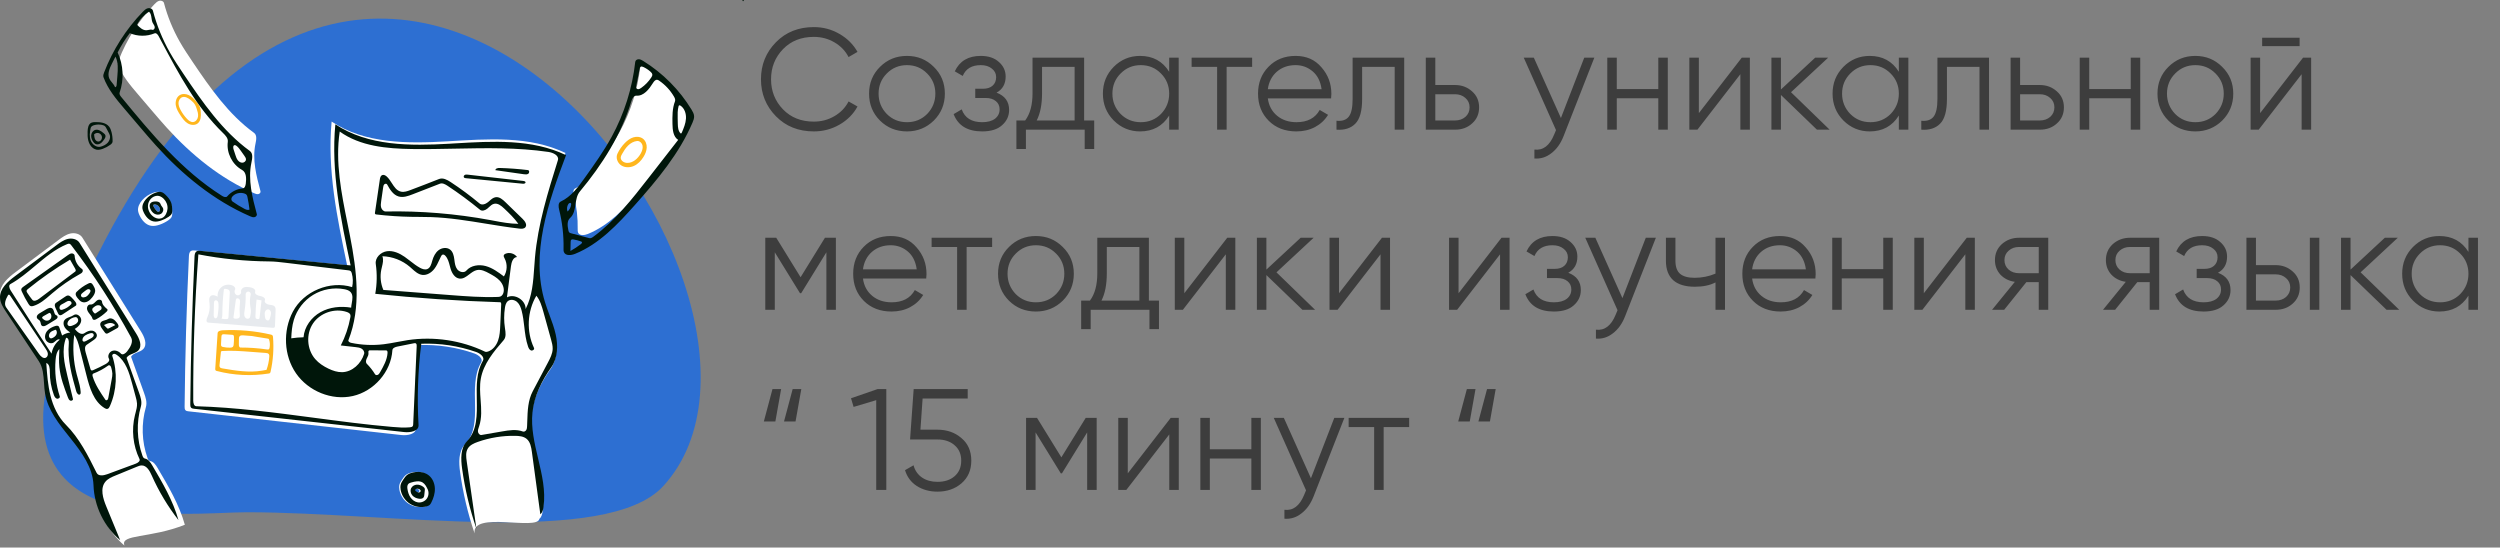 <?xml version="1.0" encoding="UTF-8"?> <svg xmlns="http://www.w3.org/2000/svg" width="347" height="76" viewBox="0 0 347 76" fill="none"><rect x="0" y="0" width="347" height="76" fill="#808080" stroke="none"/> <path d="M112.962 18.24C110.829 18.24 109.076 17.54 107.702 16.14C106.316 14.727 105.622 13.013 105.622 11C105.622 8.987 106.316 7.273 107.702 5.86C109.076 4.46 110.829 3.76 112.962 3.76C114.242 3.76 115.422 4.073 116.502 4.7C117.582 5.313 118.422 6.147 119.022 7.2L117.782 7.92C117.342 7.067 116.689 6.387 115.822 5.88C114.956 5.373 114.002 5.12 112.962 5.12C111.202 5.12 109.776 5.687 108.682 6.82C107.576 7.967 107.022 9.36 107.022 11C107.022 12.64 107.576 14.033 108.682 15.18C109.776 16.313 111.202 16.88 112.962 16.88C114.002 16.88 114.956 16.627 115.822 16.12C116.689 15.613 117.342 14.933 117.782 14.08L119.022 14.78C118.449 15.833 117.616 16.673 116.522 17.3C115.429 17.927 114.242 18.24 112.962 18.24ZM129.607 16.74C128.58 17.74 127.34 18.24 125.887 18.24C124.407 18.24 123.16 17.74 122.147 16.74C121.134 15.727 120.627 14.48 120.627 13C120.627 11.52 121.134 10.28 122.147 9.28C123.16 8.267 124.407 7.76 125.887 7.76C127.354 7.76 128.594 8.267 129.607 9.28C130.634 10.28 131.147 11.52 131.147 13C131.147 14.467 130.634 15.713 129.607 16.74ZM123.087 15.82C123.847 16.58 124.78 16.96 125.887 16.96C126.994 16.96 127.927 16.58 128.687 15.82C129.447 15.033 129.827 14.093 129.827 13C129.827 11.893 129.447 10.96 128.687 10.2C127.927 9.427 126.994 9.04 125.887 9.04C124.78 9.04 123.847 9.427 123.087 10.2C122.327 10.96 121.947 11.893 121.947 13C121.947 14.093 122.327 15.033 123.087 15.82ZM138.325 12.86C139.485 13.3 140.065 14.1 140.065 15.26C140.065 16.1 139.739 16.807 139.085 17.38C138.459 17.953 137.539 18.24 136.325 18.24C134.299 18.24 132.979 17.44 132.365 15.84L133.485 15.18C133.912 16.367 134.859 16.96 136.325 16.96C137.085 16.96 137.679 16.8 138.105 16.48C138.532 16.147 138.745 15.713 138.745 15.18C138.745 14.7 138.572 14.32 138.225 14.04C137.879 13.747 137.412 13.6 136.825 13.6H135.365V12.32H136.425C136.999 12.32 137.445 12.18 137.765 11.9C138.099 11.607 138.265 11.207 138.265 10.7C138.265 10.22 138.065 9.827 137.665 9.52C137.279 9.2 136.765 9.04 136.125 9.04C134.885 9.04 134.052 9.54 133.625 10.54L132.525 9.9C133.192 8.473 134.392 7.76 136.125 7.76C137.192 7.76 138.032 8.04 138.645 8.6C139.272 9.147 139.585 9.82 139.585 10.62C139.585 11.647 139.165 12.393 138.325 12.86ZM150.476 8V16.72H151.876V20.68H150.556V18H142.396V20.68H141.076V16.72H142.296C142.976 15.813 143.316 14.553 143.316 12.94V8H150.476ZM143.896 16.72H149.156V9.28H144.636V12.94C144.636 14.487 144.39 15.747 143.896 16.72ZM162.282 9.96V8H163.602V18H162.282V16.04C161.362 17.507 160.016 18.24 158.242 18.24C156.816 18.24 155.596 17.733 154.582 16.72C153.582 15.707 153.082 14.467 153.082 13C153.082 11.533 153.582 10.293 154.582 9.28C155.596 8.267 156.816 7.76 158.242 7.76C160.016 7.76 161.362 8.493 162.282 9.96ZM155.542 15.82C156.302 16.58 157.236 16.96 158.342 16.96C159.449 16.96 160.382 16.58 161.142 15.82C161.902 15.033 162.282 14.093 162.282 13C162.282 11.893 161.902 10.96 161.142 10.2C160.382 9.427 159.449 9.04 158.342 9.04C157.236 9.04 156.302 9.427 155.542 10.2C154.782 10.96 154.402 11.893 154.402 13C154.402 14.093 154.782 15.033 155.542 15.82ZM165.397 8H173.797V9.28H170.257V18H168.937V9.28H165.397V8ZM179.835 7.76C181.329 7.76 182.522 8.287 183.415 9.34C184.335 10.38 184.795 11.613 184.795 13.04C184.795 13.107 184.782 13.313 184.755 13.66H175.975C176.109 14.66 176.535 15.46 177.255 16.06C177.975 16.66 178.875 16.96 179.955 16.96C181.475 16.96 182.549 16.393 183.175 15.26L184.335 15.94C183.895 16.66 183.289 17.227 182.515 17.64C181.755 18.04 180.895 18.24 179.935 18.24C178.362 18.24 177.082 17.747 176.095 16.76C175.109 15.773 174.615 14.52 174.615 13C174.615 11.493 175.102 10.247 176.075 9.26C177.049 8.26 178.302 7.76 179.835 7.76ZM179.835 9.04C178.795 9.04 177.922 9.347 177.215 9.96C176.522 10.573 176.109 11.38 175.975 12.38H183.435C183.289 11.313 182.882 10.493 182.215 9.92C181.522 9.333 180.729 9.04 179.835 9.04ZM187.744 8H194.904V18H193.584V9.28H189.064V13.74C189.064 15.407 188.744 16.553 188.104 17.18C187.478 17.807 186.611 18.08 185.504 18V16.76C186.278 16.84 186.844 16.653 187.204 16.2C187.564 15.747 187.744 14.927 187.744 13.74V8ZM199.22 11.8H201.96C202.88 11.8 203.667 12.093 204.32 12.68C204.974 13.253 205.3 13.993 205.3 14.9C205.3 15.82 204.974 16.567 204.32 17.14C203.694 17.713 202.907 18 201.96 18H197.9V8H199.22V11.8ZM199.22 16.72H201.96C202.534 16.72 203.014 16.553 203.4 16.22C203.787 15.873 203.98 15.433 203.98 14.9C203.98 14.367 203.787 13.933 203.4 13.6C203.014 13.253 202.534 13.08 201.96 13.08H199.22V16.72ZM216.655 16.38L219.895 8H221.295L217.015 18.92C216.615 19.933 216.055 20.713 215.335 21.26C214.628 21.82 213.842 22.067 212.975 22V20.76C214.175 20.907 215.088 20.213 215.715 18.68L215.975 18.06L211.495 8H212.895L216.655 16.38ZM230.17 12.36V8H231.49V18H230.17V13.64H224.41V18H223.09V8H224.41V12.36H230.17ZM235.802 15.7L241.762 8H242.882V18H241.562V10.3L235.602 18H234.482V8H235.802V15.7ZM248.593 12.8L253.953 18H252.193L247.193 13.18V18H245.873V8H247.193V12.42L251.953 8H253.753L248.593 12.8ZM263.56 9.96V8H264.88V18H263.56V16.04C262.64 17.507 261.293 18.24 259.52 18.24C258.093 18.24 256.873 17.733 255.86 16.72C254.86 15.707 254.36 14.467 254.36 13C254.36 11.533 254.86 10.293 255.86 9.28C256.873 8.267 258.093 7.76 259.52 7.76C261.293 7.76 262.64 8.493 263.56 9.96ZM256.82 15.82C257.58 16.58 258.513 16.96 259.62 16.96C260.726 16.96 261.66 16.58 262.42 15.82C263.18 15.033 263.56 14.093 263.56 13C263.56 11.893 263.18 10.96 262.42 10.2C261.66 9.427 260.726 9.04 259.62 9.04C258.513 9.04 257.58 9.427 256.82 10.2C256.06 10.96 255.68 11.893 255.68 13C255.68 14.093 256.06 15.033 256.82 15.82ZM268.915 8H276.075V18H274.755V9.28H270.235V13.74C270.235 15.407 269.915 16.553 269.275 17.18C268.648 17.807 267.781 18.08 266.675 18V16.76C267.448 16.84 268.015 16.653 268.375 16.2C268.735 15.747 268.915 14.927 268.915 13.74V8ZM280.391 11.8H283.131C284.051 11.8 284.837 12.093 285.491 12.68C286.144 13.253 286.471 13.993 286.471 14.9C286.471 15.82 286.144 16.567 285.491 17.14C284.864 17.713 284.077 18 283.131 18H279.071V8H280.391V11.8ZM280.391 16.72H283.131C283.704 16.72 284.184 16.553 284.571 16.22C284.957 15.873 285.151 15.433 285.151 14.9C285.151 14.367 284.957 13.933 284.571 13.6C284.184 13.253 283.704 13.08 283.131 13.08H280.391V16.72ZM295.745 12.36V8H297.065V18H295.745V13.64H289.985V18H288.665V8H289.985V12.36H295.745ZM308.437 16.74C307.41 17.74 306.17 18.24 304.717 18.24C303.237 18.24 301.99 17.74 300.977 16.74C299.963 15.727 299.457 14.48 299.457 13C299.457 11.52 299.963 10.28 300.977 9.28C301.99 8.267 303.237 7.76 304.717 7.76C306.183 7.76 307.423 8.267 308.437 9.28C309.463 10.28 309.977 11.52 309.977 13C309.977 14.467 309.463 15.713 308.437 16.74ZM301.917 15.82C302.677 16.58 303.61 16.96 304.717 16.96C305.823 16.96 306.757 16.58 307.517 15.82C308.277 15.033 308.657 14.093 308.657 13C308.657 11.893 308.277 10.96 307.517 10.2C306.757 9.427 305.823 9.04 304.717 9.04C303.61 9.04 302.677 9.427 301.917 10.2C301.157 10.96 300.777 11.893 300.777 13C300.777 14.093 301.157 15.033 301.917 15.82ZM319.186 6.4H313.986V5.24H319.186V6.4ZM313.706 15.7L319.666 8H320.786V18H319.466V10.3L313.506 18H312.386V8H313.706V15.7ZM114.502 33H116.022V43H114.702V35.02L111.202 40.7H111.042L107.542 35.02V43H106.222V33H107.742L111.122 38.48L114.502 33ZM123.64 32.76C125.133 32.76 126.327 33.287 127.22 34.34C128.14 35.38 128.6 36.613 128.6 38.04C128.6 38.107 128.587 38.313 128.56 38.66H119.78C119.913 39.66 120.34 40.46 121.06 41.06C121.78 41.66 122.68 41.96 123.76 41.96C125.28 41.96 126.353 41.393 126.98 40.26L128.14 40.94C127.7 41.66 127.093 42.227 126.32 42.64C125.56 43.04 124.7 43.24 123.74 43.24C122.167 43.24 120.887 42.747 119.9 41.76C118.913 40.773 118.42 39.52 118.42 38C118.42 36.493 118.907 35.247 119.88 34.26C120.853 33.26 122.107 32.76 123.64 32.76ZM123.64 34.04C122.6 34.04 121.727 34.347 121.02 34.96C120.327 35.573 119.913 36.38 119.78 37.38H127.24C127.093 36.313 126.687 35.493 126.02 34.92C125.327 34.333 124.533 34.04 123.64 34.04ZM129.309 33H137.709V34.28H134.169V43H132.849V34.28H129.309V33ZM147.507 41.74C146.48 42.74 145.24 43.24 143.787 43.24C142.307 43.24 141.06 42.74 140.047 41.74C139.034 40.727 138.527 39.48 138.527 38C138.527 36.52 139.034 35.28 140.047 34.28C141.06 33.267 142.307 32.76 143.787 32.76C145.254 32.76 146.494 33.267 147.507 34.28C148.534 35.28 149.047 36.52 149.047 38C149.047 39.467 148.534 40.713 147.507 41.74ZM140.987 40.82C141.747 41.58 142.68 41.96 143.787 41.96C144.894 41.96 145.827 41.58 146.587 40.82C147.347 40.033 147.727 39.093 147.727 38C147.727 36.893 147.347 35.96 146.587 35.2C145.827 34.427 144.894 34.04 143.787 34.04C142.68 34.04 141.747 34.427 140.987 35.2C140.227 35.96 139.847 36.893 139.847 38C139.847 39.093 140.227 40.033 140.987 40.82ZM159.465 33V41.72H160.865V45.68H159.545V43H151.385V45.68H150.065V41.72H151.285C151.965 40.813 152.305 39.553 152.305 37.94V33H159.465ZM152.885 41.72H158.145V34.28H153.625V37.94C153.625 39.487 153.379 40.747 152.885 41.72ZM164.382 40.7L170.342 33H171.462V43H170.142V35.3L164.182 43H163.062V33H164.382V40.7ZM177.174 37.8L182.534 43H180.774L175.774 38.18V43H174.454V33H175.774V37.42L180.534 33H182.334L177.174 37.8ZM185.856 40.7L191.816 33H192.936V43H191.616V35.3L185.656 43H184.536V33H185.856V40.7ZM202.448 40.7L208.408 33H209.528V43H208.208V35.3L202.248 43H201.128V33H202.448V40.7ZM217.679 37.86C218.839 38.3 219.419 39.1 219.419 40.26C219.419 41.1 219.092 41.807 218.439 42.38C217.812 42.953 216.892 43.24 215.679 43.24C213.652 43.24 212.332 42.44 211.719 40.84L212.839 40.18C213.266 41.367 214.212 41.96 215.679 41.96C216.439 41.96 217.032 41.8 217.459 41.48C217.886 41.147 218.099 40.713 218.099 40.18C218.099 39.7 217.926 39.32 217.579 39.04C217.232 38.747 216.766 38.6 216.179 38.6H214.719V37.32H215.779C216.352 37.32 216.799 37.18 217.119 36.9C217.452 36.607 217.619 36.207 217.619 35.7C217.619 35.22 217.419 34.827 217.019 34.52C216.632 34.2 216.119 34.04 215.479 34.04C214.239 34.04 213.406 34.54 212.979 35.54L211.879 34.9C212.546 33.473 213.746 32.76 215.479 32.76C216.546 32.76 217.386 33.04 217.999 33.6C218.626 34.147 218.939 34.82 218.939 35.62C218.939 36.647 218.519 37.393 217.679 37.86ZM225.195 41.38L228.435 33H229.835L225.555 43.92C225.155 44.933 224.595 45.713 223.875 46.26C223.168 46.82 222.381 47.067 221.515 47V45.76C222.715 45.907 223.628 45.213 224.255 43.68L224.515 43.06L220.035 33H221.435L225.195 41.38ZM238.11 37.98V33H239.43V43H238.11V39.2C237.337 39.6 236.383 39.8 235.25 39.8C233.93 39.8 232.93 39.5 232.25 38.9C231.57 38.287 231.23 37.387 231.23 36.2V33H232.55V36.2C232.55 37.027 232.763 37.627 233.19 38C233.63 38.373 234.303 38.56 235.21 38.56C236.223 38.56 237.19 38.367 238.11 37.98ZM247.056 32.76C248.549 32.76 249.742 33.287 250.636 34.34C251.556 35.38 252.016 36.613 252.016 38.04C252.016 38.107 252.002 38.313 251.976 38.66H243.196C243.329 39.66 243.756 40.46 244.476 41.06C245.196 41.66 246.096 41.96 247.176 41.96C248.696 41.96 249.769 41.393 250.396 40.26L251.556 40.94C251.116 41.66 250.509 42.227 249.736 42.64C248.976 43.04 248.116 43.24 247.156 43.24C245.582 43.24 244.302 42.747 243.316 41.76C242.329 40.773 241.836 39.52 241.836 38C241.836 36.493 242.322 35.247 243.296 34.26C244.269 33.26 245.522 32.76 247.056 32.76ZM247.056 34.04C246.016 34.04 245.142 34.347 244.436 34.96C243.742 35.573 243.329 36.38 243.196 37.38H250.656C250.509 36.313 250.102 35.493 249.436 34.92C248.742 34.333 247.949 34.04 247.056 34.04ZM261.395 37.36V33H262.715V43H261.395V38.64H255.635V43H254.315V33H255.635V37.36H261.395ZM267.027 40.7L272.987 33H274.107V43H272.787V35.3L266.827 43H265.707V33H267.027V40.7ZM280.238 33H284.298V43H282.978V39.16H281.258L278.178 43H276.498L279.658 39.12C278.845 39 278.178 38.667 277.658 38.12C277.151 37.56 276.898 36.887 276.898 36.1C276.898 35.207 277.218 34.467 277.858 33.88C278.525 33.293 279.318 33 280.238 33ZM280.238 37.92H282.978V34.28H280.238C279.665 34.28 279.185 34.453 278.798 34.8C278.411 35.133 278.218 35.567 278.218 36.1C278.218 36.633 278.411 37.073 278.798 37.42C279.185 37.753 279.665 37.92 280.238 37.92ZM295.638 33H299.698V43H298.378V39.16H296.658L293.578 43H291.898L295.058 39.12C294.245 39 293.578 38.667 293.058 38.12C292.551 37.56 292.298 36.887 292.298 36.1C292.298 35.207 292.618 34.467 293.258 33.88C293.925 33.293 294.718 33 295.638 33ZM295.638 37.92H298.378V34.28H295.638C295.065 34.28 294.585 34.453 294.198 34.8C293.811 35.133 293.618 35.567 293.618 36.1C293.618 36.633 293.811 37.073 294.198 37.42C294.585 37.753 295.065 37.92 295.638 37.92ZM307.858 37.86C309.018 38.3 309.598 39.1 309.598 40.26C309.598 41.1 309.271 41.807 308.618 42.38C307.991 42.953 307.071 43.24 305.858 43.24C303.831 43.24 302.511 42.44 301.898 40.84L303.018 40.18C303.445 41.367 304.391 41.96 305.858 41.96C306.618 41.96 307.211 41.8 307.638 41.48C308.065 41.147 308.278 40.713 308.278 40.18C308.278 39.7 308.105 39.32 307.758 39.04C307.411 38.747 306.945 38.6 306.358 38.6H304.898V37.32H305.958C306.531 37.32 306.978 37.18 307.298 36.9C307.631 36.607 307.798 36.207 307.798 35.7C307.798 35.22 307.598 34.827 307.198 34.52C306.811 34.2 306.298 34.04 305.658 34.04C304.418 34.04 303.585 34.54 303.158 35.54L302.058 34.9C302.725 33.473 303.925 32.76 305.658 32.76C306.725 32.76 307.565 33.04 308.178 33.6C308.805 34.147 309.118 34.82 309.118 35.62C309.118 36.647 308.698 37.393 307.858 37.86ZM313.124 36.8H315.864C316.784 36.8 317.571 37.093 318.224 37.68C318.878 38.253 319.204 38.993 319.204 39.9C319.204 40.82 318.878 41.567 318.224 42.14C317.598 42.713 316.811 43 315.864 43H311.804V33H313.124V36.8ZM320.604 43V33H321.924V43H320.604ZM313.124 41.72H315.864C316.438 41.72 316.918 41.553 317.304 41.22C317.691 40.873 317.884 40.433 317.884 39.9C317.884 39.367 317.691 38.933 317.304 38.6C316.918 38.253 316.438 38.08 315.864 38.08H313.124V41.72ZM327.654 37.8L333.014 43H331.254L326.254 38.18V43H324.934V33H326.254V37.42L331.014 33H332.814L327.654 37.8ZM342.621 34.96V33H343.941V43H342.621V41.04C341.701 42.507 340.354 43.24 338.581 43.24C337.154 43.24 335.934 42.733 334.921 41.72C333.921 40.707 333.421 39.467 333.421 38C333.421 36.533 333.921 35.293 334.921 34.28C335.934 33.267 337.154 32.76 338.581 32.76C340.354 32.76 341.701 33.493 342.621 34.96ZM335.881 40.82C336.641 41.58 337.574 41.96 338.681 41.96C339.787 41.96 340.721 41.58 341.481 40.82C342.241 40.033 342.621 39.093 342.621 38C342.621 36.893 342.241 35.96 341.481 35.2C340.721 34.427 339.787 34.04 338.681 34.04C337.574 34.04 336.641 34.427 335.881 35.2C335.121 35.96 334.741 36.893 334.741 38C334.741 39.093 335.121 40.033 335.881 40.82ZM107.622 58.5H106.022L107.222 54H108.422L107.622 58.5ZM110.422 58.5H108.822L110.022 54H111.222L110.422 58.5ZM118.12 55.28L121.82 54H123.02V68H121.62V55.54L118.48 56.48L118.12 55.28ZM127.757 59.64H130.117C131.437 59.64 132.543 60.027 133.437 60.8C134.357 61.56 134.817 62.607 134.817 63.94C134.817 65.26 134.357 66.313 133.437 67.1C132.543 67.86 131.437 68.24 130.117 68.24C129.037 68.24 128.083 67.98 127.257 67.46C126.443 66.927 125.897 66.193 125.617 65.26L126.797 64.58C126.997 65.313 127.39 65.88 127.977 66.28C128.563 66.68 129.277 66.88 130.117 66.88C131.103 66.88 131.897 66.62 132.497 66.1C133.11 65.567 133.417 64.847 133.417 63.94C133.417 63.033 133.11 62.32 132.497 61.8C131.897 61.267 131.103 61 130.117 61H126.317L126.817 54H134.317V55.32H128.057L127.757 59.64ZM150.698 58H152.218V68H150.898V60.02L147.398 65.7H147.238L143.738 60.02V68H142.418V58H143.938L147.318 63.48L150.698 58ZM156.535 65.7L162.495 58H163.615V68H162.295V60.3L156.335 68H155.215V58H156.535V65.7ZM173.687 62.36V58H175.007V68H173.687V63.64H167.927V68H166.607V58H167.927V62.36H173.687ZM181.958 66.38L185.198 58H186.598L182.318 68.92C181.918 69.933 181.358 70.713 180.638 71.26C179.931 71.82 179.145 72.067 178.278 72V70.76C179.478 70.907 180.391 70.213 181.018 68.68L181.278 68.06L176.798 58H178.198L181.958 66.38ZM187.193 58H195.593V59.28H192.053V68H190.733V59.28H187.193V58ZM204.002 58.5H202.402L203.602 54H204.802L204.002 58.5ZM206.802 58.5H205.202L206.402 54H207.602L206.802 58.5Z" fill="#3D3D3D"></path> <path fill-rule="evenodd" clip-rule="evenodd" d="M92.044 67.488C84.249 75.973 54.105 71.099 34.256 71.099C25.693 71.099 -3.042 75.391 8.824 45.918C47.731 -50.72 116.743 40.603 92.044 67.488Z" fill="#1269ED" fill-opacity="0.75"></path> <path fill-rule="evenodd" clip-rule="evenodd" d="M57.554 68.17C57.516 68.141 57.476 68.11 57.46 68.065C57.407 67.921 57.614 67.826 57.767 67.829C57.99 67.834 58.275 67.984 58.206 68.195C58.167 68.318 58.016 68.374 57.89 68.352C57.763 68.329 57.656 68.249 57.554 68.17ZM56.893 65.65C56.725 65.703 56.559 65.768 56.413 65.866C56.139 66.05 55.952 66.335 55.773 66.612C55.645 66.811 55.514 67.014 55.45 67.242C55.381 67.489 55.393 67.752 55.44 68.004C55.585 68.79 56.069 69.506 56.744 69.933C57.419 70.36 58.275 70.49 59.046 70.284C59.196 70.244 59.348 70.19 59.463 70.086C59.56 69.998 59.626 69.882 59.686 69.766C60 69.156 60.212 68.479 60.188 67.794C60.163 67.109 59.882 66.415 59.348 65.985C58.679 65.444 57.714 65.393 56.893 65.65" fill="white"></path> <path fill-rule="evenodd" clip-rule="evenodd" d="M21.456 28.375C21.824 28.37 22.169 28.678 22.205 29.044C22.22 29.194 22.157 29.38 22.008 29.401C21.896 29.416 21.798 29.33 21.723 29.246C21.565 29.068 21.428 28.87 21.319 28.659C21.282 28.588 21.249 28.497 21.298 28.433C21.333 28.386 21.398 28.375 21.456 28.375ZM21.28 26.748C20.681 26.957 20.139 27.324 19.723 27.802C19.365 28.213 19.092 28.747 19.167 29.287C19.195 29.485 19.268 29.674 19.352 29.856C19.667 30.545 20.21 31.205 20.956 31.338C21.348 31.408 21.751 31.324 22.127 31.196C22.563 31.048 22.978 30.841 23.357 30.581C23.558 30.443 23.758 30.28 23.846 30.052C23.907 29.896 23.909 29.723 23.907 29.555C23.901 29.139 23.873 28.717 23.729 28.327C23.545 27.834 23.186 27.427 22.806 27.064C22.653 26.918 22.491 26.774 22.294 26.696C21.973 26.568 21.607 26.634 21.28 26.748Z" fill="white"></path> <path fill-rule="evenodd" clip-rule="evenodd" d="M21.456 0.565C19.294 2.795 17.588 5.46 16.471 8.353C16.395 8.552 16.32 8.773 16.393 8.973C16.957 10.513 18.044 11.796 19.11 13.045C19.792 13.843 20.473 14.64 21.154 15.438C21.805 16.2 22.455 16.961 23.128 17.704C26.551 21.483 30.596 24.789 35.281 26.822C35.458 26.899 35.648 26.976 35.838 26.945C36.029 26.914 36.207 26.73 36.157 26.544C35.578 24.387 34.995 22.132 35.46 19.948C35.572 19.421 35.697 18.758 35.26 18.441C31.721 15.874 29.174 12.205 26.733 8.586C26.119 7.676 25.506 6.763 24.963 5.81C23.999 4.117 23.256 2.299 22.759 0.416C22.691 0.157 22.364 0.041 22.104 0.109C21.845 0.177 21.642 0.373 21.456 0.565" fill="white"></path> <path fill-rule="evenodd" clip-rule="evenodd" d="M88.869 9.226C88.518 12.403 87.54 15.51 86.007 18.315C85.059 20.052 83.905 21.667 82.754 23.278C81.953 24.398 81.097 25.566 79.847 26.145C79.515 26.299 79.561 26.778 79.65 27.133C80.036 28.668 80.216 30.255 80.183 31.837C80.18 31.987 80.177 32.142 80.235 32.279C80.435 32.746 81.118 32.669 81.588 32.478C84.499 31.296 86.733 28.92 88.82 26.573C91.53 23.526 94.2 20.345 95.801 16.594C95.91 16.339 96.015 16.071 95.997 15.794C95.978 15.512 95.834 15.256 95.687 15.015C94.235 12.631 92.216 10.596 89.845 9.125C89.678 9.021 89.499 8.918 89.303 8.911C89.106 8.904 88.891 9.031 88.869 9.226Z" fill="white"></path> <path fill-rule="evenodd" clip-rule="evenodd" d="M21.88 64.963C21.629 64.538 21.318 64.07 20.831 63.989C20.639 63.958 20.538 63.749 20.473 63.566C19.668 61.309 19.59 58.798 20.254 56.496C20.444 55.838 20.21 55.142 19.98 54.498C19.384 52.836 18.788 51.174 18.192 49.512C18.534 48.922 19.434 48.94 19.895 48.437C20.488 47.791 20.041 46.763 19.576 46.018C16.86 41.67 14.145 37.322 11.43 32.973C11.097 32.441 10.367 32.273 9.756 32.415C9.144 32.557 8.621 32.942 8.118 33.318C6.138 34.797 4.158 36.276 2.177 37.755C1.115 38.549 -0.059 39.563 0.002 40.889C0.036 41.622 0.456 42.274 0.862 42.885C2.431 45.25 4.001 47.615 5.57 49.98C6.454 51.312 6.21 53.062 6.477 54.639C6.899 57.129 8.608 59.175 10.189 61.145C11.771 63.115 13.354 65.315 13.443 67.84C13.549 70.849 14.978 73.788 17.28 75.73C16.613 74.11 20.831 74.756 25.657 72.836C24.863 70.027 23.363 67.477 21.88 64.963Z" fill="white"></path> <path fill-rule="evenodd" clip-rule="evenodd" d="M74.868 72.009C75.168 71.762 75.264 71.347 75.317 70.961C75.932 66.493 73.293 62.082 73.763 57.596C74.005 55.284 75.067 53.127 76.404 51.23C77.327 49.92 77.379 48.165 77.034 46.597C76.69 45.03 75.996 43.564 75.527 42.029C73.443 35.205 75.979 27.914 78.485 21.235C73.49 18.819 67.662 19.287 62.128 19.614C56.594 19.942 50.643 19.965 46.031 16.875C45.399 23.56 46.793 30.253 48.179 36.822C41.146 36.137 34.114 35.452 27.081 34.767C26.879 34.747 26.659 34.732 26.491 34.846C26.268 34.999 26.233 35.311 26.221 35.582C25.892 42.535 25.692 49.493 25.623 56.453C25.621 56.628 25.627 56.822 25.75 56.946C25.854 57.052 26.014 57.075 26.162 57.091C36.015 58.189 45.868 59.287 55.721 60.385C56.573 60.48 57.786 60.258 57.736 59.398C57.514 55.563 57.644 51.707 58.124 47.896C60.742 47.797 63.379 48.197 65.852 49.067C66.413 49.264 67.088 49.795 66.785 50.309C64.783 53.711 67.268 58.825 64.549 61.681C63.614 62.663 63.678 64.208 63.864 65.554C64.261 68.439 64.936 71.287 65.875 74.042C65.421 70.87 74.59 73.71 74.868 72.009Z" fill="white"></path> <path fill-rule="evenodd" clip-rule="evenodd" d="M103.049 0.005C103.04 0.072 103.077 0.143 103.137 0.176C103.185 0.128 103.232 0.08 103.28 0.032C103.209 0.001 103.127 -0.008 103.051 0.007L103.049 0.005Z" fill="#00160A"></path> <path fill-rule="evenodd" clip-rule="evenodd" d="M57.065 65.65C56.897 65.703 56.732 65.768 56.586 65.866C56.311 66.05 56.124 66.335 55.945 66.612C55.817 66.811 55.687 67.014 55.623 67.242C55.553 67.489 55.566 67.752 55.612 68.004C55.757 68.79 56.242 69.506 56.917 69.933C57.592 70.36 58.447 70.49 59.218 70.284C59.369 70.244 59.52 70.19 59.636 70.086C59.733 69.998 59.798 69.882 59.858 69.766C60.172 69.156 60.384 68.479 60.36 67.794C60.336 67.109 60.054 66.415 59.52 65.985C58.851 65.444 57.886 65.393 57.065 65.65M58.006 69.731C57.587 69.667 57.217 69.393 56.976 69.043C56.735 68.694 56.611 68.275 56.551 67.855C56.518 67.615 56.514 67.34 56.684 67.166C56.785 67.062 56.93 67.016 57.069 66.975C57.591 66.819 58.187 66.686 58.654 66.965C58.995 67.169 59.184 67.546 59.356 67.904C59.558 68.322 59.508 68.851 59.232 69.224C58.956 69.598 58.465 69.8 58.006 69.731Z" fill="#00160A"></path> <path fill-rule="evenodd" clip-rule="evenodd" d="M37.894 46.799C37.886 46.71 37.876 46.615 37.817 46.548C37.759 46.482 37.668 46.459 37.583 46.439C35.391 45.928 33.126 45.728 30.878 45.847C30.591 45.862 30.223 45.959 30.204 46.245C30.095 47.886 29.987 49.526 29.878 51.166C29.873 51.249 29.87 51.341 29.923 51.405C29.966 51.458 30.036 51.478 30.102 51.495C32.44 52.104 34.905 52.224 37.291 51.845C37.353 51.836 37.417 51.824 37.465 51.784C37.523 51.736 37.543 51.657 37.559 51.584C37.911 50.018 38.024 48.399 37.894 46.799ZM37.376 49.52C37.333 50.139 37.203 50.753 36.992 51.337C36.78 51.367 36.571 51.411 36.361 51.446C34.547 51.754 32.692 51.445 30.879 51.136C30.75 51.114 30.609 51.085 30.53 50.981C30.449 50.876 30.459 50.728 30.474 50.596C30.537 50.031 30.599 49.465 30.661 48.9C30.666 48.855 30.673 48.806 30.704 48.772C30.741 48.731 30.802 48.724 30.858 48.72C32.147 48.636 33.44 48.732 34.727 48.828C35.439 48.881 36.151 48.934 36.863 48.987C37.03 49 37.22 49.024 37.316 49.162C37.387 49.263 37.385 49.397 37.376 49.52ZM37.356 47.157C37.469 47.519 37.489 47.908 37.414 48.279C37.401 48.346 37.382 48.416 37.331 48.462C37.256 48.529 37.142 48.518 37.042 48.503C35.83 48.325 34.604 48.237 33.378 48.239C33.205 48.239 33.152 48.007 33.154 47.834C33.157 47.581 33.159 47.327 33.162 47.074C33.164 46.927 33.171 46.766 33.272 46.659C33.392 46.531 33.594 46.535 33.769 46.548C34.175 46.579 34.581 46.61 34.987 46.641C35.182 46.656 35.697 46.788 35.934 46.803C36.346 46.869 36.758 46.935 37.17 47.001C37.214 47.008 37.261 47.016 37.295 47.045C37.328 47.073 37.343 47.116 37.356 47.157ZM31.919 48.258C31.596 48.262 31.274 48.23 30.959 48.162C30.884 48.146 30.805 48.125 30.751 48.07C30.673 47.989 30.673 47.863 30.679 47.75C30.696 47.424 30.712 47.097 30.729 46.77C30.735 46.654 30.748 46.523 30.839 46.45C30.919 46.386 31.032 46.389 31.135 46.396C31.493 46.421 31.852 46.445 32.21 46.469C32.267 46.473 32.326 46.478 32.374 46.51C32.46 46.567 32.473 46.687 32.476 46.791C32.484 47.137 32.47 47.484 32.434 47.828C32.423 47.928 32.408 48.033 32.347 48.112C32.251 48.235 32.075 48.256 31.919 48.258Z" fill="#FFB61D"></path> <path fill-rule="evenodd" clip-rule="evenodd" d="M32.282 39.631C31.802 39.424 31.215 39.493 30.797 39.806C30.38 40.12 30.149 40.664 30.214 41.182C29.92 41.024 29.548 40.867 29.274 41.058C28.965 41.273 29.035 41.736 29.082 42.11C29.163 42.764 29.058 43.439 28.782 44.036C28.668 44.283 28.57 44.658 28.823 44.757C28.865 44.774 28.912 44.778 28.958 44.782C31.924 45.021 34.891 45.26 37.858 45.499C37.94 45.505 38.031 45.509 38.092 45.455C38.155 45.401 38.163 45.308 38.166 45.224C38.195 44.527 38.223 43.829 38.252 43.131C38.259 42.944 38.263 42.742 38.157 42.587C37.982 42.331 37.616 42.332 37.309 42.283C37.003 42.234 36.647 41.976 36.765 41.689C36.896 41.369 36.449 41.136 36.107 41.084C35.765 41.032 35.312 40.828 35.415 40.498C35.529 40.138 35.033 39.914 34.658 39.864C34.394 39.829 34.118 39.795 33.868 39.886C33.617 39.977 33.405 40.235 33.462 40.495C33.526 40.793 33.163 41.071 32.877 40.965C32.591 40.86 32.475 40.469 32.62 40.201C32.738 39.981 32.51 39.73 32.282 39.631ZM30.75 44.228C30.86 44.023 30.861 43.778 30.862 43.544C30.867 42.447 30.934 41.349 31.064 40.259C31.071 40.204 31.081 40.143 31.126 40.111C31.165 40.083 31.217 40.086 31.265 40.09C31.497 40.112 31.771 40.163 31.863 40.377C31.902 40.469 31.897 40.572 31.892 40.671C31.833 41.771 31.774 42.871 31.716 43.971C31.71 44.074 31.697 44.191 31.611 44.249C31.565 44.28 31.506 44.286 31.451 44.289C31.216 44.301 30.979 44.281 30.75 44.228ZM34.741 42.536C34.769 42.72 34.81 42.902 34.821 43.087C34.839 43.396 34.773 43.704 34.709 44.007C34.667 44.202 34.416 44.297 34.232 44.222C34.047 44.147 33.936 43.951 33.906 43.755C33.875 43.558 33.911 43.358 33.942 43.162C34.065 42.391 34.118 41.608 34.101 40.828C34.097 40.63 34.289 40.452 34.486 40.471C34.683 40.491 34.837 40.703 34.793 40.896C34.673 41.433 34.655 41.993 34.741 42.536ZM32.789 41.483C32.905 41.332 33.17 41.413 33.26 41.581C33.35 41.748 33.323 41.952 33.3 42.141C33.242 42.636 33.236 43.136 33.284 43.632C33.298 43.778 33.313 43.937 33.233 44.06C33.109 44.248 32.836 44.247 32.612 44.224C32.541 44.217 32.461 44.203 32.425 44.142C32.4 44.099 32.406 44.046 32.413 43.997C32.516 43.229 32.62 42.46 32.724 41.691C32.733 41.618 32.745 41.542 32.789 41.483ZM30.219 41.813C30.306 41.932 30.325 42.087 30.332 42.234C30.358 42.739 30.291 43.243 30.224 43.744C30.198 43.941 30.108 44.195 29.909 44.181C29.708 44.168 29.655 43.899 29.66 43.697C29.672 43.163 29.685 42.628 29.697 42.094C29.701 41.954 29.715 41.791 29.832 41.712C29.954 41.63 30.132 41.695 30.219 41.813ZM36.301 41.688C36.301 41.688 36.212 42.385 36.182 42.74C36.143 43.186 36.094 43.632 36.034 44.075C36.025 44.139 36.013 44.209 35.966 44.254C35.883 44.331 35.566 44.279 35.507 44.183C35.448 44.087 35.452 43.967 35.457 43.854C35.473 43.498 35.489 43.142 35.505 42.786C35.523 42.404 35.613 41.581 35.613 41.581M37.454 44.213C37.429 44.293 37.399 44.377 37.334 44.43C37.208 44.534 37.004 44.47 36.904 44.34C36.805 44.21 36.783 44.039 36.764 43.876C36.74 43.677 36.718 43.47 36.782 43.28C36.847 43.09 37.026 42.922 37.226 42.94C37.41 42.956 37.552 43.124 37.595 43.304C37.638 43.483 37.602 43.672 37.557 43.851C37.527 43.973 37.492 44.094 37.454 44.213Z" fill="#E7EAEE"></path> <path fill-rule="evenodd" clip-rule="evenodd" d="M25.068 16.045C25.342 16.457 25.64 16.874 26.064 17.129C26.489 17.383 27.076 17.433 27.457 17.117C27.878 16.769 27.904 16.142 27.871 15.597C27.858 15.387 27.841 15.175 27.781 14.974C27.677 14.624 27.449 14.326 27.211 14.049C26.923 13.714 26.603 13.39 26.203 13.201C25.803 13.012 25.306 12.979 24.931 13.214C24.482 13.495 24.316 14.094 24.401 14.617C24.486 15.139 24.774 15.604 25.068 16.045M25.939 16.481C25.593 16.112 25.296 15.697 25.059 15.251C24.903 14.957 24.77 14.637 24.776 14.305C24.782 13.972 24.958 13.624 25.267 13.501C25.67 13.34 26.111 13.597 26.448 13.87C26.687 14.065 26.919 14.278 27.073 14.546C27.17 14.715 27.233 14.902 27.296 15.086C27.414 15.436 27.534 15.8 27.489 16.167C27.444 16.533 27.182 16.901 26.814 16.939C26.475 16.974 26.173 16.73 25.939 16.481Z" fill="#FFB61D"></path> <path fill-rule="evenodd" clip-rule="evenodd" d="M86.745 19.834C86.315 20.27 85.96 20.779 85.7 21.334C85.439 21.891 85.702 22.607 86.215 22.948C86.727 23.288 87.419 23.284 87.981 23.033C88.542 22.782 88.984 22.313 89.309 21.791C89.554 21.397 89.744 20.955 89.764 20.492C89.784 20.029 89.614 19.541 89.247 19.257C88.876 18.97 88.355 18.928 87.907 19.066C87.459 19.204 87.074 19.5 86.745 19.834ZM88.423 19.57C88.795 19.532 89.125 19.873 89.189 20.242C89.253 20.61 89.112 20.984 88.931 21.311C88.536 22.02 87.833 22.649 87.023 22.61C86.606 22.59 86.15 22.302 86.157 21.885C86.16 21.704 86.249 21.538 86.338 21.381C86.574 20.964 86.829 20.552 87.169 20.215C87.51 19.878 87.946 19.619 88.423 19.57Z" fill="#FFB61D"></path> <path fill-rule="evenodd" clip-rule="evenodd" d="M58.757 67.577C58.496 67.379 58.172 67.251 57.845 67.272C57.519 67.293 57.195 67.48 57.059 67.778C56.912 68.097 57.003 68.494 57.232 68.76C57.461 69.027 57.806 69.174 58.154 69.223C58.391 69.256 58.674 69.226 58.804 69.025C58.867 68.927 58.881 68.808 58.894 68.693C58.916 68.486 58.939 68.28 58.962 68.073C58.971 67.986 58.98 67.895 58.952 67.812C58.919 67.714 58.839 67.639 58.757 67.577M57.725 68.171C57.688 68.142 57.648 68.11 57.631 68.065C57.578 67.922 57.786 67.826 57.939 67.829C58.161 67.835 58.446 67.984 58.378 68.196C58.339 68.318 58.188 68.375 58.061 68.352C57.935 68.33 57.827 68.249 57.725 68.171H57.725Z" fill="#00160A"></path> <path fill-rule="evenodd" clip-rule="evenodd" d="M19.818 1.638C17.49 4.047 15.653 6.928 14.451 10.055C14.368 10.269 14.288 10.508 14.367 10.724C14.974 12.388 16.144 13.776 17.292 15.125L19.493 17.712L19.493 17.712C20.193 18.535 20.894 19.358 21.617 20.16C25.303 24.245 29.659 27.817 34.703 30.015C34.893 30.098 35.097 30.181 35.302 30.148C35.507 30.114 35.699 29.915 35.646 29.715C35.022 27.384 34.394 24.946 34.895 22.586C35.016 22.016 35.15 21.299 34.68 20.957C30.87 18.183 28.127 14.217 25.499 10.306C24.838 9.323 24.178 8.336 23.594 7.306C22.555 5.476 21.755 3.511 21.221 1.476C21.148 1.197 20.795 1.071 20.516 1.145C20.236 1.218 20.018 1.43 19.818 1.638ZM21.447 4.63C21.683 4.532 21.901 4.797 22.022 5.023C22.152 5.267 22.282 5.512 22.413 5.757C24.824 10.286 27.273 14.885 30.947 18.453C31.295 18.79 31.683 19.197 31.619 19.677C31.414 21.214 32.234 22.838 33.594 23.584C34.212 23.923 34.204 24.798 34.114 25.496C34.078 25.776 33.972 26.126 33.691 26.15C32.867 26.219 32.076 26.625 31.539 27.254C31.369 27.452 31.048 27.328 30.827 27.189C25.268 23.694 20.997 18.532 16.826 13.46C16.683 13.285 16.529 13.065 16.604 12.851C17.235 11.053 17.134 9.01 16.329 7.284C16.804 6.338 17.371 5.438 18.018 4.6C19.095 5.068 20.362 5.079 21.447 4.63ZM34.632 29.091C34.413 29.206 34.148 29.097 33.928 28.983C33.352 28.682 32.796 28.34 32.268 27.961C32.128 27.861 32.086 27.661 32.136 27.497C32.185 27.332 32.309 27.199 32.446 27.095C32.873 26.771 33.471 26.686 33.972 26.877C34.064 26.913 34.156 26.959 34.22 27.035C34.295 27.124 34.322 27.242 34.346 27.355C34.467 27.93 34.563 28.509 34.632 29.091ZM19.021 3.433C19.399 2.694 19.981 2.062 20.686 1.625C20.931 1.841 20.979 2.17 21.028 2.504C21.061 2.734 21.095 2.967 21.193 3.169C21.225 3.234 21.265 3.297 21.304 3.36C21.378 3.479 21.452 3.598 21.476 3.735C21.512 3.944 21.336 4.206 21.135 4.137C20.972 4.081 20.801 4.117 20.629 4.153C20.538 4.173 20.446 4.192 20.355 4.198C19.826 4.232 19.387 3.817 19.021 3.433ZM16.027 7.86C16.432 8.664 16.368 9.615 16.294 10.513L16.189 11.801C16.177 11.942 16.1 12.133 15.963 12.094C15.879 11.857 15.717 11.661 15.555 11.465C15.414 11.293 15.272 11.121 15.181 10.921C14.872 10.242 15.215 9.459 15.553 8.794L16.027 7.86ZM34.141 22.151C34.124 22.403 33.862 22.591 33.61 22.584C33.357 22.577 33.13 22.414 32.983 22.209C32.835 22.004 32.754 21.76 32.676 21.52L32.416 20.728C32.343 20.507 32.339 20.17 32.569 20.144C32.653 20.134 32.732 20.179 32.801 20.227C33.06 20.411 33.248 20.676 33.431 20.935L33.931 21.641C34.04 21.794 34.153 21.964 34.141 22.151ZM84.893 19C86.649 15.785 87.77 12.224 88.172 8.583C88.197 8.359 88.444 8.214 88.669 8.222C88.894 8.23 89.099 8.349 89.29 8.468C92.008 10.153 94.322 12.485 95.985 15.217C96.154 15.494 96.32 15.787 96.341 16.11C96.362 16.427 96.241 16.735 96.116 17.027C94.281 21.325 91.222 24.971 88.116 28.463C85.724 31.153 83.164 33.876 79.829 35.23C79.289 35.449 78.507 35.538 78.278 35.003C78.211 34.847 78.215 34.672 78.218 34.502L78.219 34.496C78.255 32.683 78.049 30.864 77.608 29.105C77.505 28.698 77.452 28.149 77.833 27.972C79.265 27.309 80.246 25.971 81.164 24.687C82.483 22.841 83.806 20.99 84.893 19ZM81.793 33.054C81.99 33.106 82.187 32.982 82.352 32.861C85.387 30.637 87.74 27.627 90.051 24.657L94.13 19.417C93.441 18.978 93.354 18.026 93.339 17.209C93.319 16.149 93.305 15.056 93.688 14.067C93.773 13.847 93.662 13.604 93.544 13.4C93.034 12.526 92.328 11.768 91.493 11.198C91.412 11.143 91.326 11.088 91.229 11.074C90.973 11.038 90.777 11.287 90.64 11.506C90.1 12.372 89.358 13.351 88.34 13.28C87.953 13.253 87.737 13.709 87.624 14.081C86.218 18.704 83.578 22.874 80.482 26.584C80.079 27.066 79.978 27.717 79.878 28.361C79.767 29.081 79.656 29.792 79.13 30.254C78.681 30.649 78.765 31.358 78.886 31.943C78.911 32.063 78.94 32.191 79.031 32.273C79.099 32.334 79.19 32.359 79.278 32.383L81.793 33.054ZM88.989 12.208C89.546 11.819 90.027 11.322 90.397 10.753C90.478 10.63 90.555 10.492 90.541 10.345C90.526 10.186 90.406 10.059 90.287 9.952C89.993 9.689 89.661 9.469 89.304 9.301C89.173 9.239 89.005 9.189 88.896 9.284C88.832 9.34 88.812 9.43 88.795 9.513L88.281 12.086C88.251 12.238 88.41 12.375 88.565 12.379C88.72 12.384 88.862 12.297 88.989 12.208ZM94.079 17.184C94.09 17.667 94.127 18.21 94.489 18.531C94.565 18.54 94.615 18.457 94.645 18.386C94.906 17.768 95.171 17.134 95.213 16.464C95.254 15.794 95.029 15.069 94.481 14.68C94.407 14.628 94.299 14.584 94.233 14.647C94.207 14.673 94.196 14.71 94.186 14.745C94.037 15.292 94.049 15.868 94.062 16.434L94.079 17.184ZM79.302 33.278C79.214 33.35 79.205 33.478 79.203 33.592L79.177 34.836C79.687 34.553 80.175 34.231 80.637 33.875C80.725 33.807 80.821 33.698 80.767 33.601C80.741 33.553 80.686 33.53 80.634 33.511C80.304 33.389 79.963 33.298 79.616 33.239C79.509 33.221 79.386 33.209 79.302 33.278ZM79.273 28.379C79.278 28.323 79.278 28.262 79.244 28.216C79.156 28.096 78.965 28.205 78.884 28.329C78.69 28.63 78.647 29.024 78.772 29.359C79.058 29.114 79.242 28.754 79.273 28.379ZM15.14 17.572C14.697 17.013 13.888 16.933 13.175 16.95C13.008 16.954 12.836 16.962 12.685 17.032C12.263 17.224 12.173 17.775 12.159 18.239C12.146 18.661 12.148 19.088 12.251 19.497C12.353 19.907 12.565 20.301 12.904 20.552C13.057 20.665 13.233 20.747 13.421 20.779C13.71 20.827 14.005 20.753 14.28 20.651C14.646 20.514 14.993 20.327 15.309 20.096C15.462 19.984 15.621 19.836 15.626 19.645C15.638 19.205 15.588 18.764 15.48 18.337C15.411 18.065 15.315 17.792 15.14 17.572ZM13.99 20.355C13.42 20.518 12.815 20.077 12.599 19.526C12.383 18.974 12.463 18.354 12.581 17.773C12.627 17.55 12.865 17.425 13.085 17.366C13.425 17.273 13.786 17.261 14.132 17.33C14.303 17.365 14.479 17.423 14.599 17.55C14.665 17.62 14.71 17.705 14.755 17.789L15.088 18.42C15.147 18.531 15.206 18.643 15.241 18.764C15.344 19.125 15.207 19.525 14.956 19.804C14.703 20.082 14.351 20.251 13.99 20.355ZM21.615 26.733C21.092 26.915 20.619 27.236 20.256 27.653C19.943 28.012 19.706 28.478 19.771 28.949C19.795 29.122 19.859 29.287 19.932 29.445C20.207 30.046 20.681 30.622 21.332 30.739C21.674 30.8 22.026 30.727 22.354 30.615C22.734 30.486 23.096 30.305 23.427 30.078C23.602 29.958 23.777 29.815 23.854 29.617C23.907 29.48 23.909 29.329 23.907 29.183C23.902 28.82 23.878 28.451 23.751 28.111C23.591 27.681 23.278 27.326 22.946 27.009C22.813 26.882 22.671 26.756 22.5 26.688C22.219 26.576 21.9 26.634 21.615 26.733ZM21.08 29.895C20.703 29.521 20.483 28.98 20.543 28.452C20.603 27.924 20.96 27.429 21.459 27.249C21.667 27.174 21.897 27.153 22.11 27.212C22.225 27.244 22.332 27.297 22.433 27.361C22.863 27.635 23.165 28.102 23.238 28.606C23.311 29.11 23.155 29.643 22.82 30.028C22.606 30.274 22.257 30.38 21.933 30.339C21.609 30.298 21.312 30.124 21.08 29.895ZM68.758 23.621C68.776 23.372 69.108 23.307 69.358 23.314C70.667 23.353 71.974 23.451 73.274 23.608C73.488 23.634 73.505 23.978 73.334 24.108C73.162 24.238 72.924 24.214 72.711 24.184L68.758 23.621ZM72.944 25.305C72.932 25.176 72.771 25.13 72.644 25.116L64.933 24.242C64.794 24.227 64.645 24.212 64.52 24.275C64.394 24.338 64.313 24.51 64.395 24.624C64.456 24.707 64.571 24.725 64.674 24.735L72.561 25.5C72.725 25.516 72.958 25.469 72.944 25.305ZM55.658 26.602C56.089 26.697 56.532 26.542 56.946 26.387C58.283 25.887 59.616 25.373 60.943 24.846C61.479 24.633 62.066 24.952 62.548 25.268C63.943 26.184 65.285 27.179 66.567 28.247C66.897 28.521 67.403 28.329 67.735 28.058C67.805 28.001 67.874 27.94 67.944 27.879L67.944 27.878L67.944 27.878L67.944 27.878L67.944 27.878L67.944 27.878L67.944 27.878L67.944 27.878L67.944 27.878L67.944 27.878L67.944 27.878L67.944 27.878L67.944 27.878C68.203 27.65 68.465 27.418 68.799 27.371C69.314 27.298 69.766 27.687 70.139 28.049L72.542 30.383C72.865 30.697 73.206 31.2 72.918 31.547C72.728 31.776 72.38 31.764 72.084 31.73C70.543 31.551 69.008 31.3 67.475 31.05C64.94 30.636 62.406 30.222 59.843 30.133C59.275 30.114 58.706 30.11 58.138 30.106C57.782 30.104 57.426 30.102 57.07 30.096C55.464 30.068 53.86 29.959 52.266 29.772C52.189 29.763 52.101 29.747 52.061 29.68C52.031 29.63 52.038 29.567 52.047 29.509L52.722 24.913C52.757 24.679 52.816 24.41 53.03 24.309C53.245 24.207 53.499 24.338 53.676 24.498C53.953 24.748 54.167 25.08 54.377 25.408C54.722 25.946 55.06 26.471 55.658 26.602ZM66.626 29.117C65.184 27.931 63.68 26.82 62.122 25.79C61.802 25.578 61.413 25.361 61.056 25.5L57.279 26.968C56.649 27.213 55.959 27.461 55.312 27.265C54.56 27.037 54.11 26.288 53.731 25.599C53.658 25.465 53.443 25.48 53.337 25.591C53.231 25.701 53.204 25.863 53.182 26.014L52.906 27.93C52.864 28.225 52.822 28.53 52.907 28.815C52.992 29.1 53.242 29.359 53.539 29.353C58.401 29.259 63.272 29.66 68.053 30.547C68.201 30.575 68.349 30.603 68.497 30.631C69.639 30.846 70.786 31.063 71.946 31.067C71.386 30.273 70.676 29.599 69.97 28.93C69.583 28.563 69.099 28.167 68.579 28.287C68.299 28.352 68.083 28.554 67.869 28.754L67.869 28.754C67.8 28.819 67.732 28.883 67.661 28.942C67.37 29.188 66.92 29.359 66.626 29.117ZM4.254 42.484C4.383 42.532 4.526 42.5 4.658 42.458C5.547 42.179 6.269 41.554 6.978 40.94L6.979 40.939C7.075 40.856 7.171 40.773 7.266 40.692C8.442 39.689 9.718 38.803 11.069 38.053C11.207 37.977 11.351 37.896 11.435 37.764C11.519 37.631 11.517 37.429 11.387 37.34C10.781 36.926 10.388 36.217 10.359 35.483C10.351 35.288 10.131 35.158 9.936 35.174C9.741 35.189 9.571 35.306 9.412 35.419L3.238 39.802C3.118 39.887 2.989 39.986 2.959 40.13C2.935 40.248 2.985 40.367 3.034 40.477C3.301 41.064 3.607 41.634 3.95 42.18C4.028 42.303 4.117 42.434 4.254 42.484ZM10.43 37.287C10.502 37.415 10.565 37.6 10.448 37.688L5.41 41.481C5.134 41.689 4.705 41.884 4.488 41.615C4.239 41.307 4.006 40.986 3.791 40.653C3.732 40.561 3.672 40.457 3.693 40.351C3.712 40.254 3.794 40.183 3.871 40.121C5.72 38.622 7.677 37.257 9.723 36.04L10.43 37.287ZM12.937 39.607C12.856 39.467 12.757 39.315 12.599 39.281C12.478 39.254 12.355 39.306 12.244 39.36C11.638 39.655 11.082 40.054 10.61 40.535C10.496 40.651 10.482 40.837 10.532 40.991C10.583 41.145 10.687 41.275 10.79 41.401C10.954 41.603 11.129 41.814 11.371 41.91C11.633 42.014 11.938 41.964 12.185 41.83C12.433 41.697 12.632 41.488 12.808 41.268C13.036 40.981 13.241 40.636 13.206 40.271C13.182 40.031 13.058 39.815 12.937 39.607ZM11.876 41.215C11.495 41.363 11.251 41.246 11.241 40.996C11.234 40.838 11.372 40.716 11.497 40.62L11.876 40.328C12.001 40.232 12.139 40.131 12.297 40.132C12.455 40.133 12.616 40.296 12.552 40.44C12.561 40.51 12.258 41.067 11.876 41.215ZM13.383 44.295C13.289 44.346 13.191 44.396 13.085 44.398C12.979 44.4 12.864 44.34 12.838 44.237C12.777 43.996 12.617 43.796 12.461 43.6L12.41 43.536C12.239 43.319 12.073 43.074 12.069 42.798C12.064 42.522 12.293 42.227 12.566 42.265C12.782 42.295 12.982 42.154 13.139 42.002C13.164 41.978 13.189 41.954 13.213 41.929C13.345 41.798 13.478 41.665 13.652 41.609C13.858 41.541 14.14 41.648 14.157 41.865C14.19 42.302 14.553 42.631 14.89 42.912C14.991 42.996 14.899 43.157 14.805 43.248C14.38 43.658 13.901 44.011 13.383 44.295ZM13.315 43.464L13.979 43.015C14.148 42.901 14.134 42.621 13.984 42.484C13.833 42.347 13.599 42.336 13.408 42.405C13.216 42.474 13.056 42.609 12.902 42.741C12.799 42.828 12.785 42.988 12.832 43.114C12.879 43.24 12.974 43.342 13.067 43.439C13.099 43.473 13.135 43.508 13.181 43.514C13.229 43.52 13.275 43.492 13.315 43.464ZM8.055 43.492L7.731 42.803C7.631 42.592 7.535 42.331 7.669 42.14C7.716 42.074 7.784 42.027 7.852 41.982L9.032 41.186C9.159 41.1 9.297 41.011 9.451 41.014C9.633 41.017 9.785 41.146 9.914 41.275C10.108 41.466 10.288 41.671 10.455 41.886C10.582 42.05 10.686 42.32 10.513 42.434L8.707 43.619C8.564 43.712 8.383 43.809 8.234 43.727C8.146 43.679 8.098 43.583 8.055 43.492ZM8.455 43.004C8.531 43.021 8.61 43.002 8.684 42.98C9.14 42.842 9.558 42.579 9.878 42.227C9.985 42.11 9.925 41.903 9.789 41.821C9.654 41.739 9.477 41.758 9.331 41.819C9.237 41.858 9.151 41.914 9.064 41.969L9.064 41.969C9.017 41.999 8.97 42.029 8.921 42.057C8.868 42.087 8.814 42.114 8.759 42.142C8.604 42.22 8.448 42.298 8.343 42.432C8.199 42.614 8.229 42.952 8.455 43.004ZM7.845 43.773C7.636 43.724 7.573 43.511 7.507 43.291C7.452 43.108 7.396 42.92 7.255 42.814C7.012 42.63 6.668 42.784 6.406 42.939L5.574 43.434C5.442 43.513 5.306 43.595 5.211 43.716C5.116 43.838 5.069 44.01 5.136 44.149C5.18 44.242 5.264 44.304 5.348 44.366C5.418 44.417 5.488 44.468 5.536 44.537C5.599 44.626 5.622 44.736 5.645 44.846C5.674 44.984 5.702 45.12 5.807 45.206C5.999 45.364 6.284 45.238 6.496 45.108L7.668 44.392C7.786 44.32 7.911 44.24 7.969 44.115C8.027 43.989 7.979 43.805 7.845 43.773ZM6.308 44.484C6.14 44.427 6.006 44.302 5.876 44.181C5.782 44.093 5.908 43.949 6.02 43.886L6.738 43.481C6.813 43.439 6.917 43.401 6.975 43.464C7.162 43.668 7.189 44.001 7.038 44.233C6.886 44.465 6.57 44.574 6.308 44.484ZM14.547 44.459C14.708 44.414 14.872 44.368 15.003 44.278C15.207 44.139 15.491 44.173 15.705 44.296C15.919 44.419 16.079 44.616 16.233 44.808C16.319 44.915 16.407 45.027 16.44 45.16C16.472 45.293 16.433 45.454 16.314 45.52L15.061 46.219C14.966 46.271 14.861 46.326 14.755 46.303C14.649 46.279 14.576 46.185 14.513 46.098L14.19 45.655C14.011 45.408 13.824 45.093 13.955 44.818C14.06 44.597 14.3 44.529 14.547 44.459ZM14.944 45.608C15.01 45.625 15.077 45.594 15.137 45.563L15.991 45.129C15.827 44.897 15.515 44.808 15.232 44.836C14.949 44.864 14.686 44.99 14.43 45.113L14.822 45.521C14.858 45.557 14.895 45.595 14.944 45.608ZM20.855 28.246C20.723 28.447 20.764 28.716 20.852 28.941C20.968 29.236 21.163 29.51 21.438 29.668C21.714 29.825 22.076 29.848 22.345 29.679C22.614 29.51 22.749 29.134 22.605 28.851C22.571 28.785 22.526 28.727 22.48 28.669C22.437 28.614 22.393 28.559 22.361 28.497C22.339 28.456 22.322 28.412 22.305 28.369L22.305 28.369C22.281 28.307 22.257 28.244 22.218 28.19C22.081 27.996 21.812 27.958 21.575 27.961C21.306 27.965 21.003 28.021 20.855 28.246ZM21.455 28.374C21.823 28.369 22.168 28.678 22.205 29.044C22.22 29.193 22.156 29.379 22.007 29.4C21.895 29.416 21.797 29.329 21.723 29.245C21.564 29.067 21.428 28.869 21.318 28.658C21.281 28.587 21.249 28.496 21.297 28.432C21.332 28.386 21.397 28.375 21.455 28.374ZM12.657 18.779C12.685 18.442 12.91 18.111 13.238 18.026C13.654 17.919 14.057 18.212 14.387 18.486C14.484 18.568 14.586 18.655 14.628 18.775C14.698 18.979 14.572 19.194 14.447 19.37C14.305 19.572 14.153 19.774 13.945 19.907C13.737 20.041 13.46 20.093 13.242 19.977C13.131 19.918 13.045 19.821 12.97 19.72C12.768 19.449 12.628 19.116 12.657 18.779ZM13.579 19.641C13.719 19.663 13.866 19.605 13.969 19.508C14.125 19.361 14.187 19.126 14.132 18.92C14.075 18.702 13.893 18.523 13.674 18.469C13.456 18.416 13.211 18.49 13.06 18.656C13.063 18.681 13.066 18.707 13.068 18.732C13.07 18.752 13.073 18.772 13.075 18.792L13.075 18.793V18.793C13.091 18.948 13.107 19.103 13.161 19.248C13.23 19.437 13.38 19.612 13.579 19.641ZM24.772 72.189C24.005 69.477 22.558 67.015 21.125 64.588C20.883 64.178 20.583 63.726 20.113 63.648C19.927 63.617 19.83 63.416 19.767 63.239C18.99 61.06 18.915 58.636 19.556 56.413C19.739 55.778 19.514 55.105 19.291 54.483L17.565 49.67C17.745 49.36 18.084 49.223 18.428 49.085C18.715 48.969 19.006 48.853 19.209 48.632C19.782 48.008 19.349 47.015 18.901 46.296L11.036 33.701C10.715 33.187 10.01 33.025 9.419 33.163C8.829 33.3 8.324 33.671 7.838 34.034L2.102 38.319C1.076 39.085 -0.057 40.064 0.002 41.343C0.035 42.051 0.44 42.681 0.832 43.271L5.378 50.121C5.966 51.007 6.037 52.084 6.109 53.166C6.141 53.655 6.173 54.145 6.254 54.619C6.646 56.932 8.186 58.847 9.662 60.682L9.838 60.902C11.365 62.804 12.893 64.928 12.979 67.366C13.081 70.272 14.462 73.109 16.684 74.984L14.75 70.291C14.29 69.175 13.864 67.787 14.634 66.857C14.982 66.437 15.509 66.214 16.014 66.007L19.018 64.774C19.225 64.689 19.439 64.603 19.663 64.602C20.36 64.597 20.776 65.354 21.059 65.992C22.038 68.199 23.288 70.285 24.772 72.189ZM14.895 65.817C14.38 66.008 13.655 66.124 13.411 65.632C12.229 63.251 11.016 60.824 9.135 58.945C8.052 57.862 7.387 56.417 7.011 54.931C6.635 53.446 6.529 51.908 6.424 50.379C6.88 50.546 6.92 51.161 6.918 51.647C6.914 52.717 7.101 53.788 7.468 54.794C7.545 55.004 7.648 55.232 7.854 55.321C8.059 55.409 8.363 55.231 8.293 55.018C7.763 53.382 7.565 51.639 7.716 49.926C7.762 49.395 7.861 48.827 8.239 48.451C8.198 49.289 8.157 50.132 8.242 50.967C8.389 52.412 8.907 53.79 9.421 55.149C9.487 55.325 9.568 55.517 9.738 55.6C9.907 55.683 10.17 55.552 10.126 55.369L9.356 52.189C8.934 50.441 8.518 48.561 9.172 46.886C9.502 46.863 9.58 47.335 9.55 47.664C9.349 49.918 9.972 52.156 10.589 54.334C10.661 54.588 10.916 54.906 11.114 54.731C11.199 54.656 11.203 54.526 11.196 54.412C11.158 53.771 10.982 53.151 10.807 52.532C10.752 52.34 10.698 52.148 10.647 51.955C10.184 50.179 10.066 48.314 10.301 46.493C10.707 47.014 10.88 47.675 11.043 48.315L12.008 52.115C12.444 53.832 13.002 55.721 14.515 56.644C14.636 56.717 14.775 56.785 14.913 56.753C15.083 56.712 15.18 56.536 15.251 56.376C16.217 54.2 16.338 51.663 15.583 49.406C15.537 49.269 15.676 49.125 15.82 49.114C15.964 49.103 16.099 49.181 16.217 49.264C17.456 50.139 17.93 51.722 18.325 53.187L18.849 55.133C18.925 55.418 19.002 55.705 19.018 55.999C19.043 56.446 18.926 56.883 18.81 57.318L18.81 57.318L18.809 57.319C18.783 57.419 18.756 57.52 18.731 57.62C18.227 59.643 18.454 61.84 19.363 63.716C19.497 63.993 19.143 64.244 18.855 64.351L14.895 65.817ZM12.937 47.237C13.143 47.095 13.365 46.932 13.428 46.69C13.527 46.318 13.172 45.944 12.791 45.894C12.409 45.844 12.036 46.028 11.72 46.247C11.275 46.556 10.711 46.085 10.378 45.658C10.828 45.389 11.257 44.971 11.274 44.448C11.292 43.924 10.655 43.425 10.232 43.733C10.067 43.853 9.868 43.926 9.671 43.998C9.377 44.107 9.087 44.213 8.925 44.472C8.741 44.765 8.807 45.162 8.994 45.454C9.181 45.745 9.469 45.954 9.751 46.157C9.347 46.197 8.954 46.34 8.62 46.571L8.255 45.51C8.227 45.427 8.196 45.341 8.132 45.283C8.007 45.171 7.813 45.206 7.653 45.257C7.234 45.39 6.822 45.597 6.546 45.939C6.269 46.281 6.154 46.778 6.347 47.173C6.54 47.568 7.086 47.779 7.456 47.541C7.533 47.491 7.61 47.425 7.687 47.359C7.893 47.182 8.099 47.006 8.298 47.147C7.69 47.62 7.273 48.331 7.156 49.092C5.243 46.179 3.351 43.252 1.48 40.312C1.301 40.031 1.157 39.589 1.448 39.427C2.691 38.738 3.789 37.814 4.885 36.893C6.268 35.73 7.648 34.571 9.308 33.89C9.413 33.847 9.528 33.805 9.638 33.834C9.754 33.865 9.835 33.965 9.907 34.06C12.998 38.094 15.772 42.371 18.196 46.839C18.534 47.462 18.081 48.205 17.648 48.767C17.432 49.047 17.015 49.344 16.779 49.079C16.482 48.746 15.994 48.556 15.573 48.705C15.152 48.853 14.89 49.401 15.119 49.784C15.285 50.061 14.961 50.37 14.677 50.525C14.111 50.835 13.531 51.118 12.938 51.373C12.856 51.409 12.76 51.444 12.68 51.404C12.604 51.365 12.573 51.274 12.549 51.192L11.893 48.934C11.784 48.562 11.712 48.08 12.031 47.861L12.937 47.237ZM1.195 40.905C1.282 40.875 1.362 40.962 1.413 41.039L6.328 48.396C6.46 48.594 6.595 48.8 6.634 49.034C6.673 49.269 6.586 49.542 6.372 49.647C6.019 49.82 5.648 49.456 5.421 49.134L0.855 42.662C0.516 42.182 0.803 41.525 1.093 41.013C1.118 40.969 1.147 40.922 1.195 40.905ZM15.032 50.729C15.119 50.666 15.248 50.704 15.321 50.783C15.393 50.861 15.423 50.969 15.45 51.073C15.517 51.328 15.585 51.585 15.595 51.848C15.605 52.111 15.557 52.373 15.509 52.632L15.038 55.191C15.019 55.298 14.996 55.412 14.92 55.49C14.844 55.568 14.695 55.585 14.634 55.495C13.937 54.476 13.231 53.438 12.866 52.258C12.821 52.112 12.808 51.906 12.951 51.852C13.691 51.573 14.393 51.195 15.032 50.729ZM9.597 44.419C9.833 44.194 10.145 44.05 10.469 44.017C10.765 43.987 10.935 44.402 10.8 44.667C10.665 44.931 10.367 45.063 10.092 45.173C9.897 45.251 9.661 45.325 9.491 45.201C9.248 45.024 9.379 44.626 9.597 44.419ZM11.538 47.382C11.441 47.313 11.429 47.173 11.456 47.058C11.557 46.625 12.032 46.404 12.459 46.277C12.623 46.228 12.829 46.194 12.945 46.321C13.042 46.427 13.021 46.602 12.938 46.719C12.854 46.836 12.723 46.907 12.596 46.976L11.938 47.33C11.813 47.398 11.653 47.464 11.538 47.382ZM7.791 45.821C7.93 46.008 7.916 46.279 7.799 46.481C7.683 46.683 7.482 46.823 7.269 46.919C7.196 46.951 7.116 46.98 7.038 46.965C6.971 46.951 6.913 46.906 6.872 46.851C6.72 46.648 6.794 46.341 6.968 46.157C7.142 45.972 7.39 45.88 7.629 45.793C7.67 45.778 7.718 45.764 7.755 45.786C7.77 45.795 7.781 45.808 7.791 45.821ZM73.828 62.741C73.737 62.067 73.609 61.326 73.079 60.899C72.657 60.559 72.078 60.505 71.536 60.494C69.76 60.46 67.979 60.748 66.305 61.341C65.775 61.528 65.221 61.775 64.931 62.257C64.617 62.778 64.694 63.435 64.781 64.037L66.125 73.379C65.198 70.674 64.532 67.879 64.141 65.046C63.958 63.724 63.894 62.208 64.816 61.244C66.256 59.739 66.217 57.595 66.177 55.416C66.143 53.535 66.108 51.627 67.023 50.08C67.321 49.575 66.656 49.054 66.102 48.86C63.662 48.006 61.061 47.614 58.477 47.711C58.004 51.452 57.876 55.237 58.095 59.002C58.145 59.847 56.947 60.065 56.106 59.971L26.944 56.738C26.798 56.721 26.64 56.7 26.536 56.596C26.416 56.474 26.41 56.283 26.411 56.112C26.48 49.279 26.677 42.447 27.001 35.622C27.014 35.355 27.047 35.05 27.268 34.9C27.433 34.787 27.651 34.802 27.85 34.821L48.665 36.839C47.298 30.39 45.923 23.819 46.546 17.256C51.097 20.29 56.968 20.267 62.428 19.946C62.655 19.933 62.882 19.919 63.11 19.905C68.364 19.591 73.843 19.264 78.567 21.537C76.093 28.094 73.592 35.252 75.648 41.951C75.829 42.544 76.046 43.126 76.262 43.708C76.596 44.606 76.929 45.502 77.135 46.436C77.475 47.975 77.424 49.698 76.513 50.984C75.194 52.846 74.146 54.964 73.907 57.234C73.68 59.387 74.187 61.523 74.694 63.657C75.222 65.886 75.751 68.112 75.441 70.354C75.389 70.733 75.294 71.141 74.997 71.383L73.828 62.741ZM71.764 35.676C71.213 35.696 70.994 36.388 70.923 36.935L70.365 41.269C71.455 40.704 72.989 41.663 72.957 42.891C73.876 41.118 74.016 39.086 74.154 37.074C74.184 36.636 74.214 36.2 74.252 35.767C74.657 31.139 76.052 26.662 77.438 22.228C77.636 21.596 76.782 21.186 76.127 21.09C71.826 20.459 67.472 20.546 63.117 20.633C61.143 20.673 59.168 20.712 57.198 20.685C53.697 20.637 49.993 20.305 47.153 18.257C46.515 22.512 47.382 26.805 48.239 31.045C48.355 31.618 48.47 32.191 48.582 32.762C49.52 37.556 50.158 42.666 48.364 47.209C48.288 47.401 48.546 47.545 48.748 47.587C50.223 47.895 51.749 47.961 53.245 47.783C53.887 47.706 54.522 47.585 55.158 47.464C55.636 47.373 56.115 47.281 56.596 47.209C60.221 46.665 64.005 47.23 67.314 48.808C67.446 48.871 67.604 48.842 67.743 48.794C68.413 48.562 68.891 47.943 69.129 47.275C69.368 46.607 69.402 45.887 69.434 45.178L69.567 42.207C69.572 42.101 69.544 41.956 69.437 41.952C63.642 41.771 57.853 41.381 52.085 40.781C52.329 39.417 52.353 38.013 52.157 36.641C52.033 35.775 52.847 34.985 53.715 34.869C54.582 34.753 55.44 35.146 56.16 35.643C56.429 35.829 56.688 36.031 56.947 36.233C57.379 36.571 57.811 36.908 58.292 37.17C58.608 37.341 58.986 37.479 59.317 37.341C59.722 37.172 59.858 36.69 59.979 36.26C59.986 36.233 59.994 36.206 60.001 36.18C60.159 35.626 60.42 35.075 60.878 34.727C61.337 34.379 62.028 34.292 62.481 34.648C62.868 34.952 62.99 35.479 63.055 35.967C63.061 36.01 63.066 36.054 63.072 36.098C63.129 36.546 63.189 37.01 63.456 37.37C63.75 37.764 64.406 37.934 64.728 37.562C65.366 36.826 66.484 36.672 67.422 36.93C68.361 37.188 69.164 37.785 69.943 38.368C70.412 37.633 70.451 36.644 70.041 35.874L70.034 35.861C69.957 35.717 69.868 35.551 69.936 35.404C69.978 35.312 70.072 35.257 70.164 35.217C70.716 34.98 71.422 35.182 71.764 35.676ZM55.171 48.101C54.862 48.162 54.483 48.3 54.463 48.614C54.281 51.611 51.9 54.305 48.971 54.968C46.042 55.631 42.797 54.29 41.089 51.82C39.382 49.35 39.248 45.919 40.648 43.263C42.15 40.414 45.799 38.901 48.876 39.852C49.019 39.222 49.002 38.558 48.829 37.936C48.797 37.82 48.755 37.7 48.662 37.624C48.571 37.55 48.448 37.534 48.332 37.52L39.665 36.476C38.903 36.384 38.139 36.292 37.372 36.286C34.072 36.259 30.774 35.93 27.533 35.304C27.03 42.065 26.793 48.846 26.823 55.626C26.825 55.948 26.923 56.375 27.244 56.385C32.699 56.544 38.11 57.261 43.524 57.979C47.161 58.461 50.799 58.944 54.452 59.257C55.266 59.327 56.086 59.388 56.899 59.31C57.047 59.296 57.213 59.266 57.293 59.142C57.342 59.066 57.347 58.972 57.351 58.883L57.837 48.039C57.844 47.899 57.835 47.73 57.714 47.66C57.633 47.613 57.533 47.63 57.442 47.648L55.171 48.101ZM70.094 45.589C70.18 46.152 70.277 46.786 69.908 47.212C68.531 48.802 67.102 50.5 66.736 52.57C66.565 53.537 66.638 54.532 66.711 55.523C66.803 56.772 66.895 58.014 66.497 59.185C66.487 59.215 66.476 59.246 66.466 59.277C66.393 59.485 66.318 59.698 66.342 59.916C66.369 60.166 66.586 60.418 66.834 60.375L69.711 59.879C70.664 59.714 71.671 59.554 72.576 59.895C72.751 59.96 72.952 59.845 73.046 59.683C73.14 59.522 73.152 59.327 73.16 59.14C73.17 58.915 73.177 58.688 73.185 58.46C73.231 57.027 73.278 55.568 73.942 54.313L76.057 50.309C76.369 49.718 76.689 49.1 76.71 48.432C76.725 47.986 76.604 47.547 76.485 47.117L75.43 43.316C75.207 42.516 74.972 41.69 74.446 41.047C73.168 43.216 73.042 46.021 74.12 48.296C74.22 48.506 73.915 48.723 73.698 48.639C73.481 48.555 73.371 48.317 73.294 48.097C72.987 47.216 72.88 46.288 72.772 45.358C72.685 44.605 72.597 43.852 72.404 43.123C72.286 42.676 72.116 42.219 71.771 41.912C71.425 41.604 70.863 41.499 70.501 41.787C70.224 42.007 70.134 42.384 70.082 42.734C69.943 43.657 69.943 44.601 70.084 45.524C70.087 45.545 70.09 45.567 70.094 45.589ZM65.129 38.085C64.705 38.409 64.29 38.727 63.781 38.668C63.134 38.593 62.731 37.928 62.543 37.304C62.502 37.168 62.465 37.028 62.429 36.888C62.298 36.389 62.166 35.885 61.823 35.509C61.724 35.4 61.58 35.298 61.439 35.341C61.324 35.376 61.257 35.492 61.204 35.599C61.129 35.751 61.057 35.906 60.986 36.06C60.785 36.496 60.583 36.933 60.291 37.312C59.895 37.825 59.279 38.228 58.634 38.158C58.058 38.095 57.608 37.687 57.169 37.289C57.079 37.207 56.99 37.126 56.9 37.049C55.843 36.137 54.466 35.604 53.071 35.566C53.259 36.036 53.134 36.549 53.011 37.052C52.981 37.173 52.952 37.294 52.927 37.413C52.73 38.355 52.829 39.356 53.208 40.241L62.526 40.958C64.701 41.126 66.882 41.293 69.062 41.216C69.2 41.212 69.341 41.205 69.468 41.151C69.707 41.048 69.849 40.793 69.901 40.538C70.016 39.966 69.753 39.37 69.353 38.944C68.954 38.519 68.432 38.232 67.919 37.953C67.386 37.662 66.794 37.361 66.2 37.486C65.804 37.568 65.464 37.828 65.129 38.085ZM47.484 51.658C48.895 51.629 50.118 50.477 50.537 49.129C50.623 48.853 50.445 48.551 50.2 48.4C49.954 48.249 49.657 48.213 49.371 48.181L47.302 47.949C47.931 46.726 48.379 45.411 48.627 44.058C48.65 43.936 48.67 43.807 48.631 43.688C48.563 43.48 48.339 43.371 48.131 43.301C46.451 42.736 44.433 43.422 43.445 44.894C42.457 46.365 42.586 48.493 43.746 49.834C44.248 50.414 44.906 50.843 45.599 51.172C46.191 51.454 46.829 51.671 47.484 51.658ZM40.786 44.391C40.535 45.221 40.462 46.093 40.427 46.959C40.991 46.874 41.561 46.825 42.131 46.814C42.243 45.358 43.212 44.042 44.487 43.328C45.761 42.614 47.3 42.46 48.74 42.704C48.752 42.499 48.789 42.285 48.827 42.07C48.926 41.505 49.024 40.94 48.659 40.538C48.438 40.296 48.102 40.199 47.779 40.139C46.311 39.865 44.745 40.152 43.469 40.928C42.193 41.704 41.218 42.962 40.786 44.391ZM51.139 48.982C51.141 49.009 51.143 49.035 51.144 49.06C51.154 49.262 51.06 49.446 50.967 49.629C50.942 49.678 50.917 49.727 50.895 49.776C50.787 50.008 50.735 50.313 50.915 50.495C51.35 50.934 51.735 51.423 52.058 51.95C52.139 52.08 52.336 52.09 52.467 52.013C52.599 51.935 52.681 51.797 52.757 51.664C53.238 50.825 53.732 49.947 53.792 48.981C53.799 48.861 53.786 48.715 53.68 48.659C53.633 48.635 53.577 48.634 53.524 48.634L51.371 48.627C51.32 48.627 51.266 48.627 51.221 48.653C51.115 48.713 51.127 48.852 51.139 48.982Z" fill="#00160A"></path> </svg> 